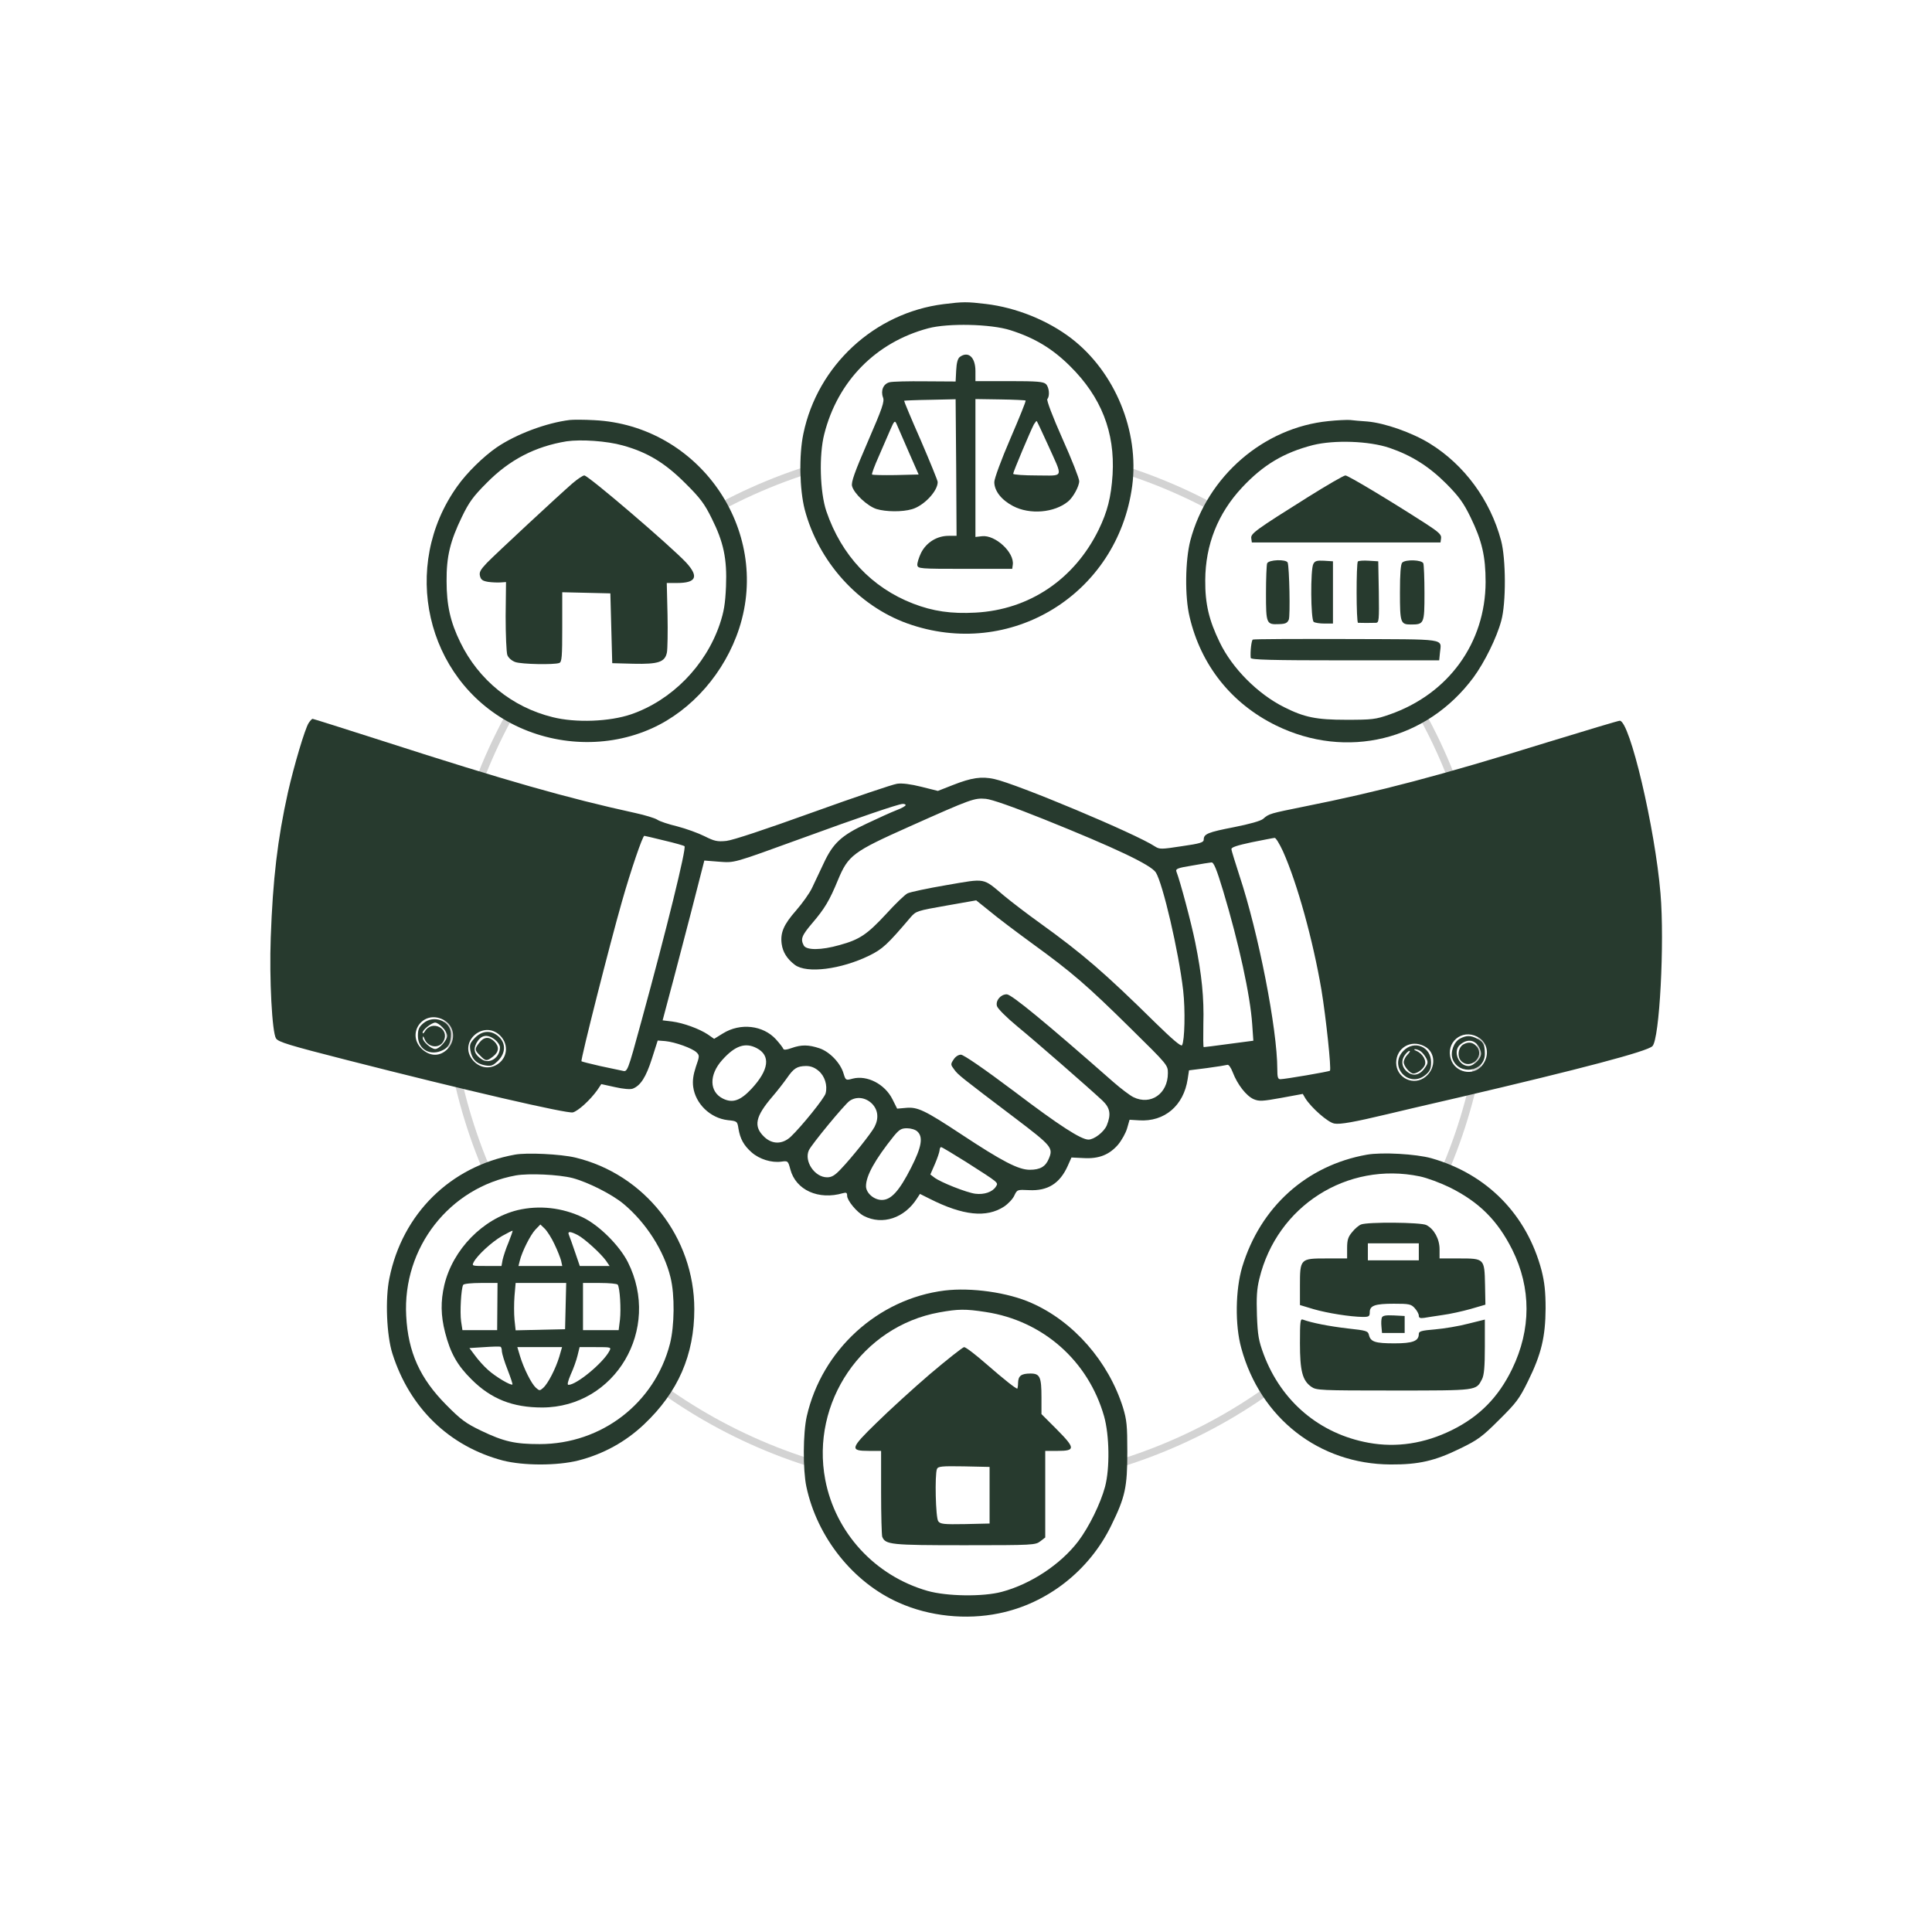 <?xml version="1.0" standalone="no"?>
<!DOCTYPE svg PUBLIC "-//W3C//DTD SVG 20010904//EN"
 "http://www.w3.org/TR/2001/REC-SVG-20010904/DTD/svg10.dtd">
<svg version="1.1" xmlns="http://www.w3.org/2000/svg"
 width="1024pt" height="1024pt" viewBox="0 0 1024 1024"
 preserveAspectRatio="xMidYMid meet">

<rect x="0" y="0" width="1024" height="1024" fill="#808080" stroke="none"/>

<g transform="translate(0,1024) scale(0.1,-0.1)" stroke="none" fill="#273A2E">
<rect width="10240" height="10240" fill="white" />
<!-- circulo borde negro sin relleno centrado de radio 100 -->
<circle cx="5120" cy="5120" r="2760" stroke="lightgray" stroke-width="40" fill="none"/>
<circle fill="white" cx="5122.5" cy="7760" r="780"/>
<path fill="#273A2E" d="M5001 8628 c-366 -46 -668 -325 -743 -687 -24 -114 -20 -295 7 -401
73 -277 283 -510 543 -604 546 -196 1116 153 1193 729 38 289 -91 603 -322
781 -125 96 -293 164 -454 183 -101 12 -120 12 -224 -1z m354 -138 c129 -41
222 -97 316 -190 166 -164 239 -351 226 -575 -8 -121 -27 -196 -74 -293 -129
-263 -368 -424 -653 -439 -128 -7 -225 7 -331 48 -219 85 -379 255 -459 489
-34 100 -40 298 -11 410 71 280 273 486 551 560 105 28 332 23 435 -10z"/>
<path fill="#273A2E" d="M5087 8348 c-11 -9 -17 -31 -19 -71 l-3 -59 -162 1 c-88 1 -173 -1
-188 -5 -33 -8 -48 -44 -35 -80 9 -22 -3 -56 -80 -234 -71 -164 -89 -215 -84
-236 10 -40 82 -107 130 -122 50 -15 136 -16 187 -1 62 17 137 95 137 144 0 8
-41 108 -90 222 -50 113 -89 207 -88 209 2 1 64 4 138 5 l135 3 3 -362 2 -362
-42 0 c-62 0 -118 -35 -146 -90 -12 -25 -21 -54 -20 -65 3 -19 11 -20 253 -20
l250 0 3 22 c9 65 -93 159 -163 151 l-35 -4 0 366 0 365 131 -2 c72 -1 133 -4
135 -6 3 -2 -34 -93 -81 -202 -48 -111 -85 -212 -85 -230 0 -47 38 -95 99
-127 89 -47 219 -36 292 24 27 22 59 81 59 108 0 14 -40 116 -89 225 -52 117
-85 204 -80 210 14 15 10 62 -7 79 -13 13 -45 16 -195 16 l-179 0 0 53 c0 74
-38 108 -83 75z m-273 -498 l55 -125 -121 -3 c-66 -1 -123 0 -126 3 -3 2 13
46 36 97 22 51 50 116 62 143 19 44 23 47 31 30 5 -11 33 -76 63 -145z m739
35 c83 -185 90 -165 -57 -165 -69 0 -126 4 -126 9 0 10 91 226 110 262 7 11
13 19 15 17 2 -2 28 -57 58 -123z"/>
<circle fill="white" cx="3122.5" cy="7160" r="780"/>
<path fill="#273A2E" d="M3020 8014 c-124 -15 -284 -75 -387 -145 -70 -48 -159 -135 -209
-206 -303 -423 -168 -1018 285 -1257 233 -122 513 -132 747 -26 212 96 386
296 462 530 170 524 -214 1076 -769 1103 -52 3 -110 3 -129 1z m281 -135 c130
-36 223 -92 330 -199 80 -79 103 -110 141 -187 63 -126 82 -214 76 -361 -4
-93 -11 -134 -33 -200 -75 -221 -255 -404 -470 -478 -114 -39 -294 -46 -416
-15 -215 53 -392 197 -489 396 -53 108 -73 197 -73 325 -1 130 19 212 81 340
38 79 61 110 132 181 121 123 258 193 423 220 76 11 213 2 298 -22z"/>
<path fill="#273A2E" d="M3034 7678 c-76 -66 -404 -371 -453 -421 -35 -37 -42 -50 -37 -70 5
-20 14 -26 43 -31 21 -3 51 -4 66 -3 l29 2 -2 -181 c0 -99 4 -192 9 -206 6
-15 23 -30 42 -37 34 -12 206 -15 233 -5 14 5 16 32 16 190 l0 185 128 -3 127
-3 5 -185 5 -185 112 -3 c134 -3 168 9 178 61 3 17 5 107 3 200 l-4 167 54 0
c102 0 117 33 50 107 -81 87 -520 463 -541 463 -8 0 -36 -19 -63 -42z"/>
<circle fill="white" cx="7122.5" cy="7160" r="780"/>
<path fill="#273A2E" d="M7041 8008 c-343 -34 -642 -292 -732 -633 -27 -105 -30 -296 -4 -404
60 -257 222 -460 458 -576 374 -183 799 -80 1047 255 58 79 123 210 147 300
26 93 25 328 -1 425 -57 214 -195 402 -379 515 -93 57 -237 108 -330 116 -34
2 -75 6 -92 8 -16 1 -68 -1 -114 -6z m324 -142 c117 -40 209 -98 302 -191 66
-67 90 -100 127 -176 61 -125 80 -208 80 -344 -1 -322 -196 -593 -509 -702
-74 -26 -92 -28 -230 -28 -158 0 -222 13 -329 67 -140 70 -275 206 -341 343
-57 117 -78 204 -77 330 1 188 67 354 195 491 112 120 221 185 376 225 114 28
297 22 406 -15z"/>
<path fill="#273A2E" d="M6935 7607 c-279 -175 -307 -195 -303 -220 l3 -22 500 0 500 0 3 22
c3 19 -12 33 -85 80 -191 123 -408 253 -422 253 -9 0 -97 -51 -196 -113z"/>
<path fill="#273A2E" d="M6716 7254 c-3 -9 -6 -80 -6 -159 0 -161 2 -166 69 -163 35 1 44 6
52 24 8 22 3 275 -6 302 -7 19 -101 16 -109 -4z"/>
<path fill="#273A2E" d="M6961 7251 c-16 -29 -14 -296 2 -307 6 -5 32 -9 57 -9 l45 0 0 165 0
165 -47 3 c-38 2 -49 -1 -57 -17z"/>
<path fill="#273A2E" d="M7197 7264 c-9 -10 -9 -324 1 -325 11 -1 75 -1 95 0 16 1 17 14 15
164 l-3 162 -50 3 c-28 2 -54 0 -58 -4z"/>
<path fill="#273A2E" d="M7432 7258 c-8 -8 -12 -58 -12 -158 0 -161 3 -170 58 -170 70 0 72 4
72 165 0 79 -3 150 -6 159 -7 19 -94 22 -112 4z"/>
<path fill="#273A2E" d="M6640 6850 c-7 -4 -14 -63 -11 -97 1 -10 108 -13 500 -13 l499 0 4
40 c7 78 49 71 -496 73 -268 1 -492 0 -496 -3z"/>
<path d="M1636 6408 c-20 -31 -78 -227 -110 -368 -55 -248 -80 -460 -91 -770
-8 -217 7 -502 28 -534 13 -19 68 -36 374 -114 638 -163 1168 -285 1199 -278
28 7 93 66 131 120 l20 30 73 -16 c44 -10 81 -13 94 -8 41 16 70 61 101 158
l31 97 40 -3 c52 -5 144 -38 166 -60 16 -16 16 -20 -4 -77 -14 -43 -18 -73
-14 -105 12 -90 90 -166 183 -177 50 -5 51 -6 57 -45 9 -54 28 -89 70 -126 41
-36 105 -56 157 -49 35 5 36 4 48 -41 29 -110 150 -164 279 -126 18 5 22 2 22
-14 0 -25 52 -88 89 -107 98 -50 215 -12 282 94 l15 23 52 -26 c176 -89 301
-102 394 -41 21 14 46 40 54 58 15 32 16 32 78 29 99 -5 163 35 205 128 l20
45 63 -3 c82 -5 137 17 184 71 19 23 41 62 48 87 l13 45 50 -3 c135 -9 237 78
258 219 l7 46 95 12 c53 7 101 15 108 17 7 3 19 -14 29 -40 25 -65 72 -125
111 -142 29 -12 46 -11 146 7 l114 21 14 -24 c32 -50 119 -127 153 -133 30 -6
107 8 283 50 33 8 206 49 385 90 640 150 990 242 1018 270 38 35 65 549 43
809 -29 348 -163 916 -216 916 -7 0 -181 -52 -386 -115 -574 -178 -887 -260
-1282 -339 -187 -38 -190 -38 -222 -66 -12 -11 -73 -28 -154 -44 -139 -27
-161 -36 -161 -66 0 -15 -18 -21 -116 -35 -110 -17 -118 -17 -143 -1 -101 67
-734 332 -851 357 -68 15 -121 7 -220 -32 l-79 -31 -88 22 c-56 14 -102 20
-128 16 -23 -3 -224 -71 -446 -151 -258 -93 -424 -148 -459 -152 -49 -5 -64
-1 -116 25 -34 17 -98 40 -144 52 -46 11 -95 27 -107 36 -13 8 -65 24 -116 35
-357 78 -688 172 -1333 380 -203 65 -373 119 -377 119 -4 0 -13 -10 -21 -22z
m3899 -511 c373 -150 564 -240 591 -281 37 -58 121 -418 145 -625 12 -105 8
-268 -6 -291 -5 -8 -50 30 -139 117 -272 268 -387 367 -616 532 -63 45 -148
110 -189 144 -114 96 -93 92 -303 56 -100 -17 -194 -37 -208 -44 -14 -7 -65
-56 -113 -109 -101 -109 -141 -136 -247 -165 -98 -28 -176 -28 -190 -2 -18 34
-11 52 45 118 66 77 92 121 136 228 55 132 79 150 379 284 331 148 344 152
405 147 32 -3 143 -42 310 -109z m-735 76 c0 -5 -21 -17 -48 -27 -26 -10 -97
-42 -158 -71 -135 -63 -179 -104 -229 -212 -20 -43 -48 -101 -61 -129 -13 -28
-51 -81 -84 -119 -66 -75 -85 -118 -77 -178 6 -44 29 -80 70 -111 63 -47 244
-24 394 49 71 35 96 58 220 204 28 32 34 34 188 61 l159 28 71 -57 c38 -32
140 -109 225 -171 211 -153 292 -223 522 -450 197 -194 198 -195 198 -238 0
-109 -91 -172 -183 -127 -18 9 -66 45 -107 81 -357 314 -539 464 -564 464 -32
0 -60 -33 -52 -62 3 -13 51 -61 108 -108 101 -83 377 -324 451 -393 41 -39 47
-73 23 -132 -15 -35 -67 -75 -97 -75 -39 0 -153 73 -393 255 -161 121 -269
195 -283 195 -13 0 -29 -10 -39 -26 -16 -24 -16 -27 3 -52 21 -29 31 -37 323
-258 195 -148 203 -158 179 -215 -17 -42 -46 -59 -101 -59 -60 0 -145 44 -363
188 -194 128 -232 146 -294 140 l-46 -4 -25 50 c-40 80 -134 129 -211 109 -36
-10 -37 -9 -48 27 -16 56 -74 116 -128 134 -57 19 -95 20 -148 1 -28 -10 -41
-11 -44 -3 -2 6 -19 28 -38 49 -68 75 -189 89 -281 32 l-47 -29 -33 23 c-45
30 -129 61 -190 69 l-50 6 39 147 c22 80 71 271 111 423 l71 277 76 -6 c87 -6
69 -11 441 124 301 110 510 181 533 182 9 1 17 -2 17 -6z m-1279 -188 c56 -13
104 -27 107 -30 11 -10 -94 -437 -228 -926 -75 -275 -74 -271 -102 -264 -13 3
-66 14 -118 25 -52 12 -96 23 -98 25 -6 6 151 625 214 845 47 166 110 350 119
350 2 0 50 -11 106 -25z m3279 -57 c76 -170 159 -471 204 -735 24 -146 53
-419 45 -428 -5 -5 -239 -45 -263 -45 -13 0 -16 11 -16 53 0 212 -100 723
-201 1027 -22 69 -42 131 -42 139 -2 10 29 20 108 37 61 12 115 23 121 23 6 1
26 -32 44 -71z m-317 -210 c83 -276 144 -555 154 -708 l6 -86 -129 -17 c-71
-10 -131 -17 -134 -17 -3 0 -3 55 -2 122 4 139 -8 260 -43 433 -21 104 -80
325 -100 376 -5 14 8 19 82 31 48 9 95 16 104 17 12 1 27 -35 62 -151z m-4133
-683 c59 -31 69 -107 21 -156 -38 -38 -87 -39 -129 -4 -95 80 -2 217 108 160z
m301 -84 c49 -49 38 -125 -23 -157 -42 -22 -90 -11 -122 27 -80 95 57 217 145
130z m5179 -6 c57 -29 68 -102 24 -154 -47 -56 -141 -36 -164 35 -29 88 57
162 140 119z m-281 -50 c60 -30 64 -114 8 -161 -63 -53 -157 -8 -157 74 1 78
78 124 149 87z m-3539 -10 c76 -39 66 -116 -27 -216 -59 -63 -100 -77 -151
-52 -73 36 -75 126 -4 205 68 76 122 94 182 63z m329 -121 c32 -27 48 -76 37
-119 -6 -25 -128 -176 -185 -230 -44 -41 -98 -41 -140 -1 -59 56 -48 108 44
215 25 29 59 73 76 97 36 52 53 63 101 64 25 0 46 -8 67 -26z m282 -173 c33
-33 38 -78 14 -124 -17 -33 -122 -165 -179 -224 -31 -33 -48 -43 -72 -43 -66
0 -123 85 -97 143 14 31 189 243 216 262 36 25 84 19 118 -14z m241 -148 c32
-29 23 -82 -33 -192 -63 -124 -106 -171 -155 -171 -42 0 -84 37 -84 73 0 55
47 140 147 265 29 35 40 42 70 42 20 0 45 -7 55 -17z m259 -162 c178 -114 171
-108 157 -131 -18 -28 -62 -43 -109 -37 -46 6 -185 61 -217 86 l-21 16 24 55
c13 30 24 63 25 73 0 9 4 17 8 17 5 0 64 -36 133 -79z"/>
<circle fill="white" cx="7355" cy="3330" r="780"/>
<path fill="#273A2E" d="M2243 4816 c-22 -19 -28 -32 -28 -66 0 -73 67 -110 134 -75 29 14 41
40 41 85 -1 69 -91 104 -147 56z m102 -21 c14 -13 25 -33 25 -45 0 -24 -42
-70 -63 -70 -22 0 -67 40 -66 58 0 13 3 11 9 -5 19 -46 79 -53 101 -11 35 66
-62 116 -100 50 -6 -9 -11 -12 -11 -5 0 15 48 53 67 53 8 0 25 -11 38 -25z"/>
<path fill="#273A2E" d="M2518 4740 c-26 -27 -30 -36 -25 -67 8 -47 33 -72 80 -80 31 -5 40
-1 67 25 40 40 42 92 4 127 -39 36 -87 34 -126 -5z m106 -11 c14 -11 26 -29
26 -40 0 -55 -55 -91 -96 -64 -38 25 -47 50 -30 84 24 46 58 53 100 20z"/>
<circle fill="white" cx="5105" cy="2530" r="780"/>
<path fill="#273A2E" d="M2541 4714 c-27 -34 -26 -40 4 -69 29 -30 35 -31 69 -4 31 24 33 52
6 79 -27 27 -55 25 -79 -6z"/>
<path fill="#273A2E" d="M7738 4735 c-33 -18 -52 -72 -39 -108 34 -89 171 -68 171 27 0 48 -8
65 -41 81 -35 18 -56 18 -91 0z m97 -38 c8 -12 15 -30 15 -41 0 -28 -39 -66
-67 -66 -52 0 -84 78 -45 112 35 31 73 29 97 -5z"/>
<circle fill="white" cx="2875" cy="3330" r="780"/>
<path fill="#273A2E" d="M7759 4706 c-30 -14 -38 -66 -14 -90 48 -48 125 23 83 76 -19 23 -42
28 -69 14z"/>
<path fill="#273A2E" d="M7439 4671 c-82 -83 29 -203 118 -127 22 19 28 32 28 66 0 82 -88
119 -146 61z m92 -4 c9 -7 21 -22 28 -35 10 -19 10 -28 -4 -48 -25 -39 -59
-50 -89 -30 -34 22 -43 59 -22 91 9 14 21 25 26 25 6 0 1 -9 -10 -20 -11 -11
-20 -29 -20 -40 0 -21 33 -60 51 -60 19 0 48 20 59 41 14 25 -9 65 -43 79 -12
5 -15 9 -7 9 8 0 22 -5 31 -12z"/>
<path fill="#273A2E" d="M2728 4120 c-341 -62 -595 -313 -664 -654 -23 -110 -15 -304 16 -401
92 -289 302 -491 585 -566 110 -28 288 -28 400 0 133 34 251 99 349 192 180
170 266 368 266 610 0 381 -263 716 -632 804 -77 18 -256 27 -320 15z m307
-124 c82 -22 209 -86 270 -137 119 -99 215 -249 249 -390 23 -93 21 -256 -3
-351 -81 -315 -362 -532 -691 -532 -130 0 -189 13 -310 71 -81 39 -107 58
-185 137 -139 140 -202 279 -212 471 -20 362 229 681 581 745 69 12 227 5 301
-14z"/>
<path fill="#273A2E" d="M2743 3826 c-183 -45 -343 -208 -388 -397 -20 -86 -19 -161 4 -251
28 -109 64 -174 140 -249 104 -104 218 -149 375 -149 387 1 632 415 454 770
-45 89 -153 196 -238 237 -110 53 -233 66 -347 39z m196 -181 c16 -33 31 -72
35 -87 l6 -28 -116 0 -116 0 7 28 c12 49 56 136 82 164 l27 28 23 -22 c13 -13
37 -50 52 -83z m-244 9 c-14 -32 -27 -74 -31 -91 l-6 -33 -79 0 c-78 0 -79 0
-68 21 20 37 95 106 150 138 29 16 54 29 56 28 1 -2 -9 -30 -22 -63z m367 40
c36 -19 121 -96 150 -136 l19 -28 -79 0 -79 0 -25 73 c-13 39 -28 80 -32 90
-10 22 5 22 46 1z m-426 -379 l-1 -125 -92 0 -92 0 -7 46 c-7 48 0 176 11 194
3 6 46 10 94 10 l88 0 -1 -125z m362 3 l-3 -123 -131 -3 -131 -3 -6 56 c-3 31
-3 88 0 126 l6 69 134 0 134 0 -3 -122z m276 113 c12 -18 18 -130 12 -185 l-7
-56 -95 0 -94 0 0 125 0 125 89 0 c50 0 92 -4 95 -9z m-614 -354 c1 -12 14
-56 30 -96 16 -41 28 -77 26 -79 -8 -7 -88 40 -128 76 -23 20 -54 55 -70 77
l-30 40 79 5 c43 3 81 4 86 2 4 -2 7 -13 7 -25z m304 -29 c-19 -62 -59 -141
-85 -164 -18 -16 -20 -16 -39 1 -24 22 -64 102 -84 168 l-14 47 118 0 119 0
-15 -52z m265 30 c-33 -62 -173 -178 -216 -178 -8 0 -3 19 12 55 14 30 30 75
36 100 l11 45 85 0 c83 0 84 0 72 -22z"/>
<path fill="#273A2E" d="M7245 4120 c-321 -57 -565 -278 -661 -595 -36 -121 -39 -308 -5 -430
101 -372 413 -615 791 -617 149 -1 236 19 370 85 93 45 116 62 206 152 90 89
107 111 153 205 71 144 92 235 93 385 0 90 -6 140 -21 200 -78 297 -289 512
-584 596 -82 23 -263 33 -342 19z m280 -115 c39 -8 111 -35 160 -59 156 -78
253 -175 331 -331 100 -202 100 -421 -1 -630 -73 -151 -174 -253 -320 -325
-144 -71 -293 -94 -441 -67 -259 47 -462 218 -556 468 -27 73 -32 101 -36 207
-3 95 -1 139 13 195 93 385 465 622 850 542z"/>
<path fill="#273A2E" d="M7214 3750 c-11 -4 -33 -22 -47 -40 -22 -26 -27 -42 -27 -86 l0 -54
-109 0 c-140 0 -141 -1 -141 -146 l0 -101 73 -22 c73 -21 192 -40 260 -41 33
0 37 3 37 25 0 35 27 45 128 45 80 0 91 -2 110 -23 12 -13 22 -31 22 -40 0
-12 7 -15 28 -12 15 3 59 9 97 15 39 5 106 20 149 32 l79 23 -2 105 c-3 140
-3 140 -138 140 l-103 0 0 49 c0 54 -29 107 -70 128 -29 15 -312 17 -346 3z
m306 -145 l0 -45 -135 0 -135 0 0 45 0 45 135 0 135 0 0 -45z"/>
<path fill="#273A2E" d="M7324 3256 c-3 -8 -4 -29 -2 -48 l3 -33 60 0 60 0 0 45 0 45 -58 3
c-43 2 -59 -1 -63 -12z"/>
<path fill="#273A2E" d="M6890 3121 c0 -147 13 -198 60 -231 27 -19 45 -20 437 -20 448 0 436
-1 468 60 11 22 15 65 15 173 l0 143 -89 -22 c-49 -13 -128 -26 -175 -30 -72
-6 -86 -10 -86 -24 0 -38 -32 -50 -129 -50 -102 0 -126 8 -135 43 -5 23 -13
25 -113 36 -96 11 -193 30 -238 47 -13 5 -15 -11 -15 -125z"/>
<path fill="#273A2E" d="M5007 3400 c-354 -44 -651 -315 -731 -667 -20 -89 -21 -283 -2 -373
57 -268 248 -508 491 -615 161 -72 356 -92 530 -56 256 52 479 227 595 466 74
151 85 202 85 390 0 140 -3 169 -23 235 -77 244 -262 456 -485 554 -125 56
-320 83 -460 66z m218 -114 c302 -46 543 -258 627 -553 28 -100 31 -275 5
-373 -24 -89 -84 -212 -142 -289 -93 -122 -251 -227 -405 -268 -100 -27 -292
-24 -394 5 -279 80 -488 308 -542 589 -78 410 196 813 604 887 100 18 138 19
247 2z"/>
<path fill="#273A2E" d="M4930 2958 c-91 -78 -219 -195 -284 -259 -140 -136 -143 -149 -41
-149 l65 0 0 -219 c0 -121 3 -227 6 -236 17 -42 44 -45 437 -45 364 0 375 1
401 21 l26 20 0 230 0 229 65 0 c96 0 95 14 -4 114 l-81 81 0 88 c0 109 -8
127 -58 127 -49 0 -65 -12 -66 -49 0 -17 -3 -31 -4 -31 -9 0 -72 50 -165 131
-56 49 -108 89 -117 89 -8 -1 -89 -65 -180 -142z m315 -643 l0 -150 -130 -3
c-113 -2 -131 0 -142 15 -14 18 -19 246 -7 277 6 14 25 16 143 14 l136 -3 0
-150z"/>
</g>
</svg>
